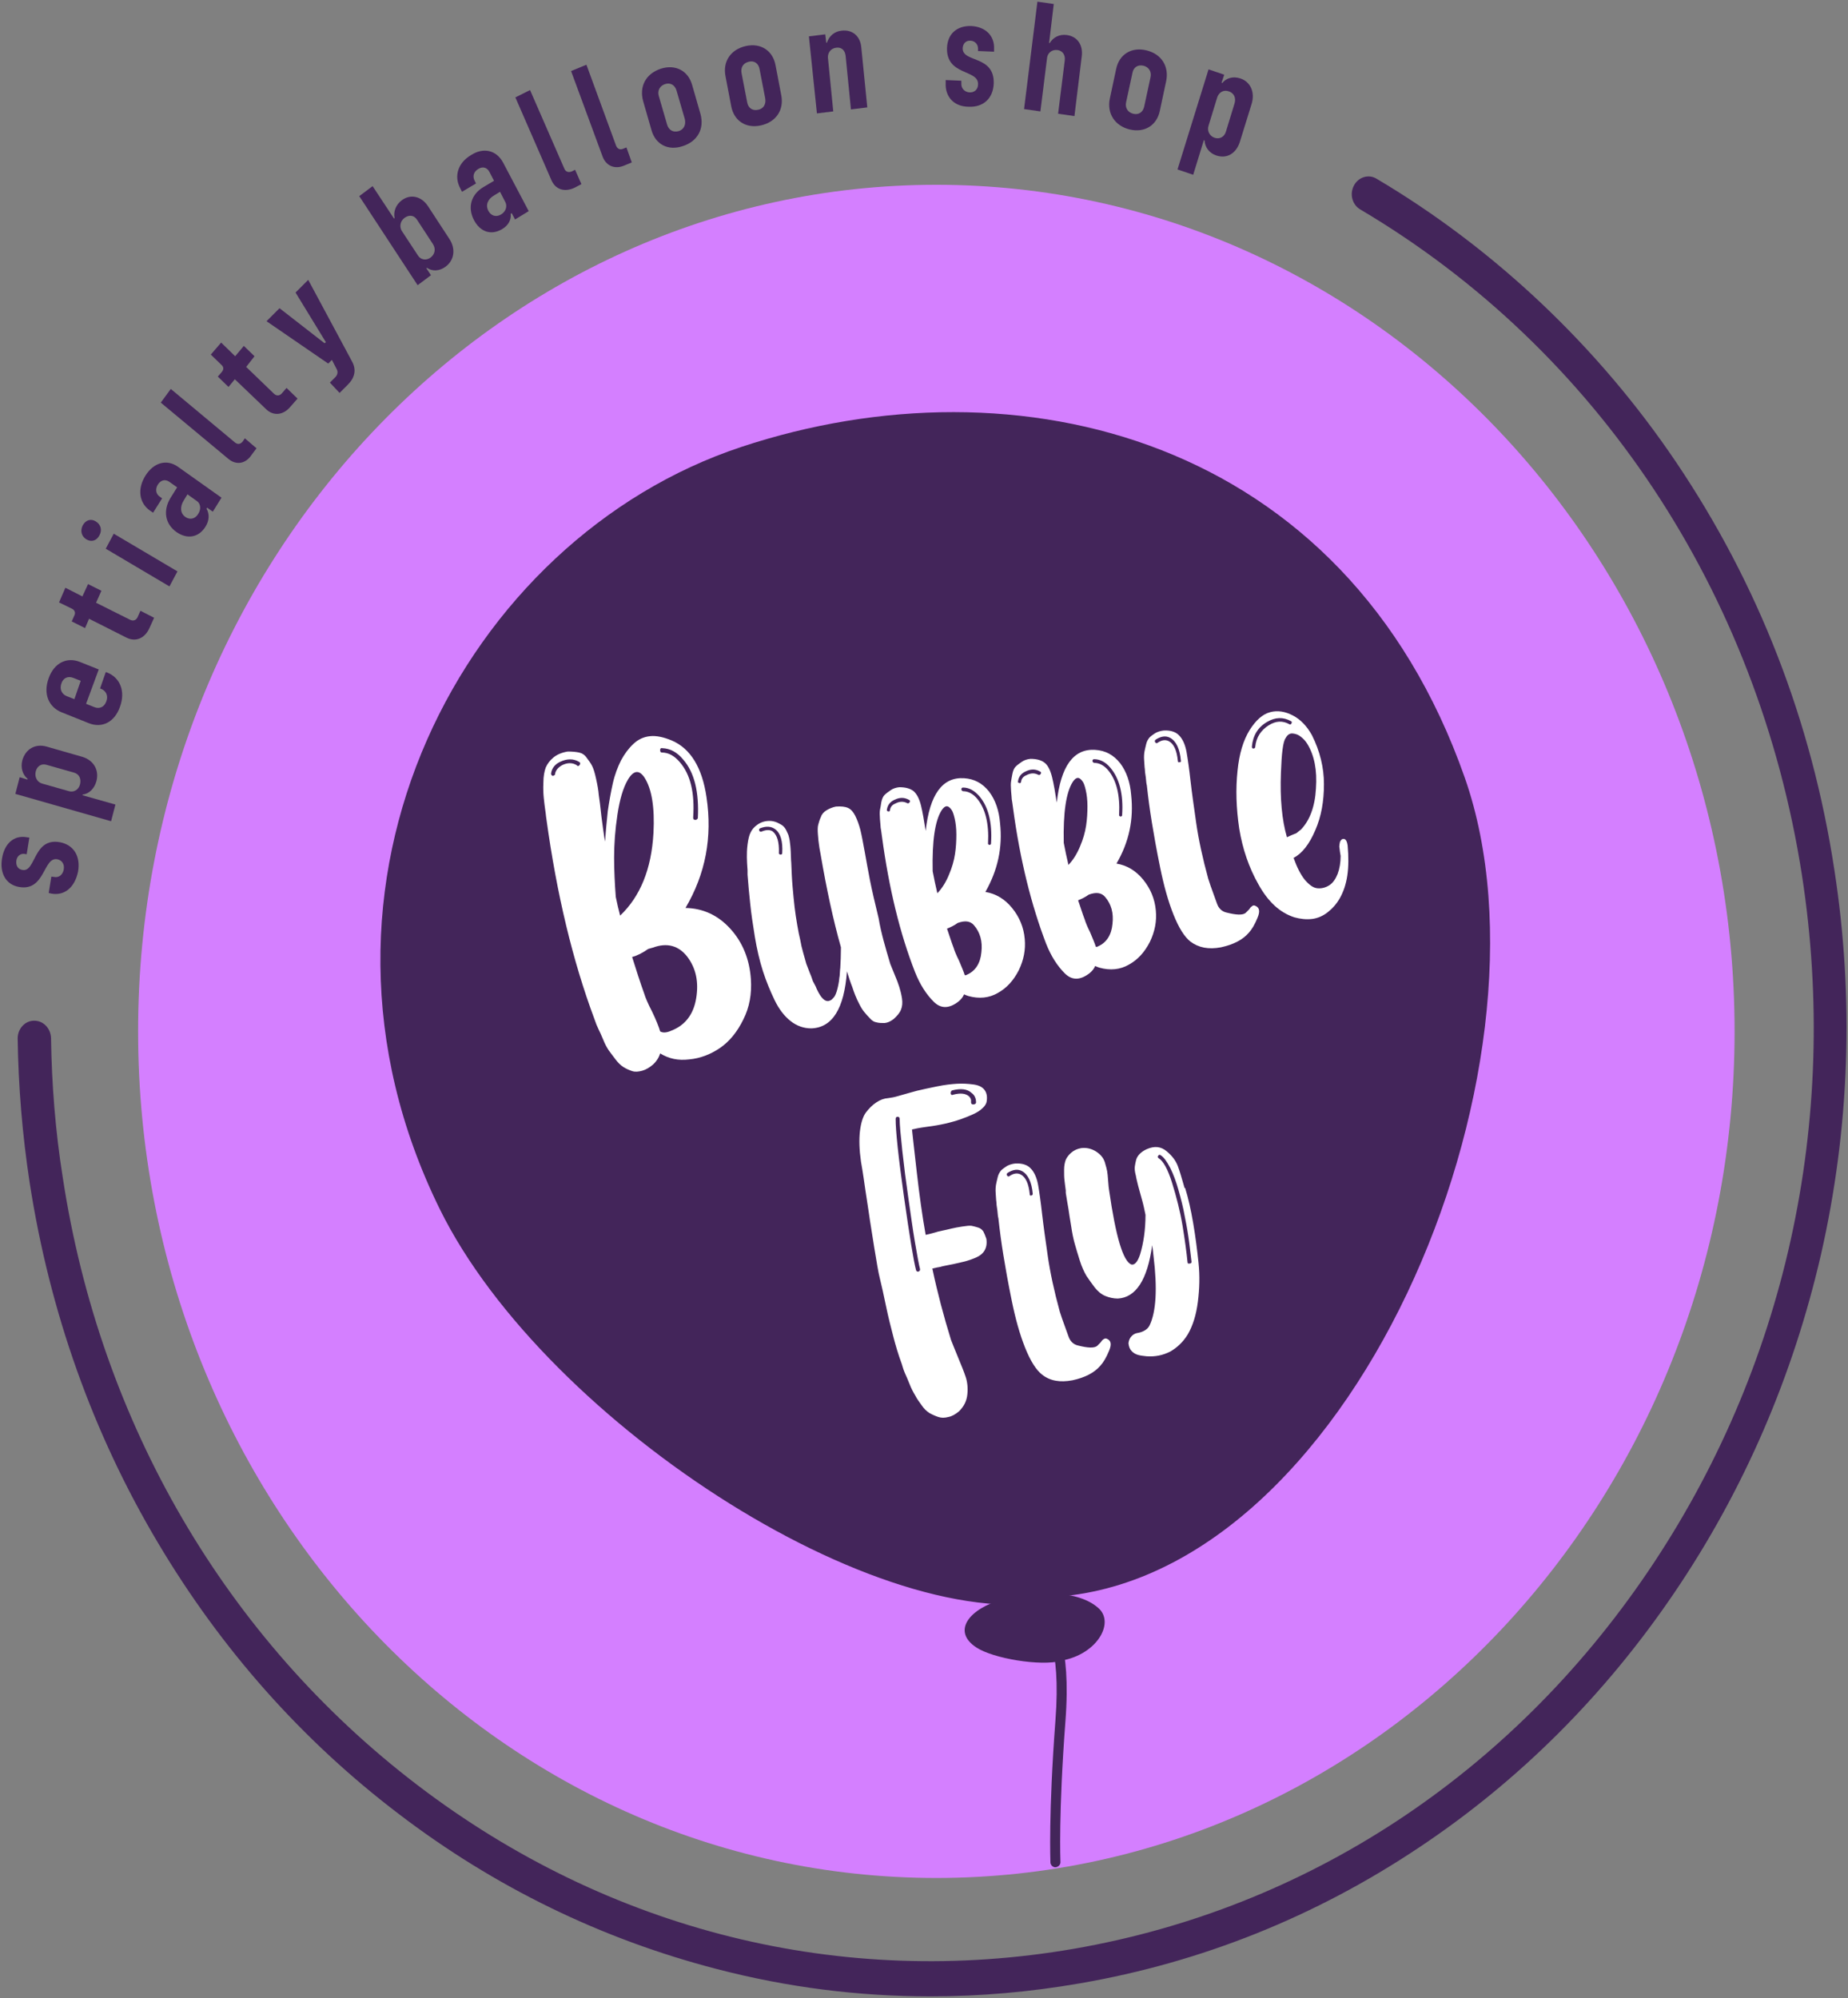 <?xml version="1.0" encoding="UTF-8"?> <!-- Generator: Adobe Illustrator 24.3.0, SVG Export Plug-In . SVG Version: 6.00 Build 0) --> <svg xmlns="http://www.w3.org/2000/svg" xmlns:xlink="http://www.w3.org/1999/xlink" id="Слой_1" x="0px" y="0px" viewBox="0 0 554 599" style="enable-background:new 0 0 554 599;" xml:space="preserve"><rect x="0" y="0" width="554" height="599" fill="#808080" stroke="none"/> <style type="text/css"> .st0{fill:#43255A;} .st1{fill:#D47FFF;} .st2{fill:#FFFFFF;} </style> <path class="st0" d="M15.4,267.9l-0.8-0.2l0.8-4.9l0.8,0.1c1.4,0.3,2.6-0.6,2.9-2.2c0.3-1.6-0.5-2.8-1.9-3.1 c-4.3-0.8-3.6,9.7-11.5,8.3c-4-0.7-5.8-4.2-5.1-8.5c0.7-4.5,3.6-7.1,7.4-6.4l0.8,0.1l-0.8,5l-0.6-0.1c-1.2-0.2-2.3,0.6-2.5,2 c-0.2,1.5,0.5,2.6,1.8,2.8c4.1,0.8,3.2-9.8,11.3-8.3c4.1,0.8,6.2,4.2,5.4,8.8C22.4,266.1,19.3,268.6,15.4,267.9z"></path> <path class="st0" d="M13.9,223.8l10.8,3.1c3.3,1,5.1,3.9,4.2,7.3c-0.6,2.2-2.2,3.8-4.1,4l-0.1,0.2l9.9,2.8l-1.3,5l-28.7-8.2l1.3-5 l2.3,0.7l0.1-0.2c-1.5-1.2-2.2-3.3-1.6-5.6C7.7,224.5,10.6,222.9,13.9,223.8z M14,229.3c-1.6-0.5-2.9,0.4-3.3,2 c-0.4,1.7,0.5,3.2,1.9,3.6l8.1,2.3c1.4,0.4,2.9-0.4,3.3-2.1c0.4-1.7-0.3-3.1-1.9-3.5L14,229.3z"></path> <path class="st0" d="M25.8,211l2.5,1c1.5,0.6,3,0,3.6-1.8c0.6-1.6-0.1-3.1-1.6-3.7l-0.3-0.1l1.7-4.9l0.4,0.1c4,1.6,5.5,5.7,3.9,10.2 c-1.6,4.7-5.4,6.6-9.4,5l-8-3.2c-4.1-1.6-5.7-5.7-4-10.3c1.6-4.5,5.4-6.5,9.5-4.8l5.5,2.2L25.8,211z M20,208.7l2.3,0.9l1.9-5.5 l-2.3-0.9c-1.6-0.6-3,0.1-3.5,1.7C17.8,206.6,18.5,208.1,20,208.7z"></path> <path class="st0" d="M28.8,180.7l10.2,5.1c1,0.5,1.9,0.1,2.3-0.9l0.8-1.8l4.1,2.1l-1.4,3.1c-1.4,3.1-4.1,4.2-6.8,2.9l-11.3-5.7 l-1.2,2.8l-4-2l0.8-1.8c0.4-0.8,0.1-1.6-0.7-2l-3.9-1.9l1.9-4.4l5.1,2.6l1.7-3.7l4,2L28.8,180.7z"></path> <path class="st0" d="M25.9,161.7c-1.5-0.9-1.9-2.6-1.1-4.2c0.9-1.6,2.4-2.1,3.9-1.2c1.5,0.9,2,2.6,1.1,4.2 C29,162.1,27.4,162.6,25.9,161.7z M31.7,164.5l2.4-4.5l19.1,11.3l-2.4,4.5L31.7,164.5z"></path> <path class="st0" d="M53.3,139.9l13.1,9.3l-2.6,4.2l-1.7-1.2l-0.2,0.3c0.9,1.5,0.9,3.5-0.3,5.4c-2,3.2-5.4,3.9-8.7,1.6 c-3.4-2.4-4.1-6.4-1.8-10.2l2-3.2l-2.4-1.7c-1.2-0.8-2.5-0.5-3.4,0.9c-0.8,1.3-0.6,2.8,0.6,3.6l0.7,0.5l-2.7,4.3l-0.9-0.6 c-3.3-2.3-3.9-6.5-1.4-10.5C46.1,138.6,50,137.6,53.3,139.9z M59,150.2l-2.8-2l-1.1,1.8c-1.2,1.9-1.1,3.9,0.5,5 c1.3,0.9,2.9,0.6,3.8-0.9C60.4,152.6,60.1,150.9,59,150.2z"></path> <path class="st0" d="M68.5,137.6l-20.3-16.9l3-4.1l19.3,16.1c0.8,0.6,1.6,0.5,2.3-0.4l0.6-0.9l3.5,3l-1.5,2 C73.6,139.1,70.8,139.5,68.5,137.6z"></path> <path class="st0" d="M73.8,110l8.3,8c0.8,0.8,1.8,0.7,2.5-0.2l1.3-1.5l3.3,3.2l-2.2,2.5c-2.1,2.5-5.1,2.8-7.3,0.6l-9.3-8.9l-1.9,2.3 l-3.2-3.1l1.2-1.4c0.6-0.7,0.6-1.5-0.1-2.1l-3.2-3.1l3.1-3.6l4.2,4.1l2.6-3.1l3.2,3.1L73.8,110z"></path> <path class="st0" d="M98.9,114.7l1.6-1.6c0.7-0.7,0.9-1.6,0.4-2.5l-1.4-2.7l-1.1,1.1L79.9,96.3l3.9-3.9l13.5,10.5l0.4-0.3l-9.1-14.9 l3.8-3.8l13.1,24.4c1.4,2.5,0.9,4.9-1.2,7l-2.5,2.5L98.9,114.7z"></path> <path class="st0" d="M128.3,61.8l6.4,9.8c2,3,1.5,6.5-1.2,8.4c-1.8,1.3-3.9,1.4-5.5,0.3l-0.2,0.1l1.4,2.1l-4,3l-17.5-26.7l4-3 l6.4,9.7l0.2-0.1c-0.4-1.9,0.3-4,2.2-5.4C123.1,58.1,126.3,58.8,128.3,61.8z M125.1,66c-0.9-1.5-2.4-1.7-3.8-0.7 c-1.4,1-1.6,2.8-0.8,4l4.8,7.3c0.8,1.3,2.5,1.6,3.8,0.6c1.3-1,1.6-2.6,0.7-4L125.1,66z"></path> <path class="st0" d="M150.8,48.7l7.7,14.6l-4.1,2.5l-1-1.9l-0.3,0.2c0.2,1.8-0.7,3.5-2.6,4.6c-3.2,1.9-6.5,0.9-8.4-2.7 c-2-3.8-0.9-7.7,2.8-9.9l3.2-1.9l-1.4-2.7c-0.7-1.3-2-1.7-3.4-0.8c-1.3,0.8-1.7,2.2-1,3.5l0.4,0.8l-4.2,2.5l-0.5-1 c-2-3.7-0.7-7.7,3.2-10C144.9,44.1,148.8,45,150.8,48.7z M151.5,60.6l-1.6-3.1l-1.8,1.1c-1.9,1.1-2.6,2.9-1.7,4.6 c0.8,1.5,2.3,2,3.8,1.1C151.7,63.4,152.1,61.8,151.5,60.6z"></path> <path class="st0" d="M165.3,54l-10.8-24.8l4.4-2.2l10.3,23.6c0.4,0.9,1.2,1.2,2.2,0.8l1-0.5l1.9,4.3l-2.1,1.1 C169.2,57.7,166.5,56.8,165.3,54z"></path> <path class="st0" d="M180.6,46.8l-9.4-25.5l4.6-1.9l8.9,24.3c0.4,0.9,1.1,1.3,2.1,0.9l1-0.4l1.6,4.5l-2.2,0.9 C184.3,50.9,181.6,49.7,180.6,46.8z"></path> <path class="st0" d="M195.3,39l-2.5-8.7c-1.2-4.4,0.8-8.2,5.3-9.7c4.4-1.4,8.2,0.6,9.4,4.9l2.5,8.7c1.2,4.4-0.9,8.2-5.3,9.6 C200.3,45.3,196.5,43.3,195.3,39z M205.3,35.7l-2.5-8.6c-0.5-1.6-1.8-2.4-3.4-1.9c-1.6,0.5-2.4,2-1.9,3.6l2.5,8.6 c0.5,1.6,1.8,2.4,3.5,1.9C205,38.8,205.7,37.4,205.3,35.7z"></path> <path class="st0" d="M219.2,31.8l-1.7-8.9c-0.9-4.5,1.6-8.1,6.1-9.1c4.5-1,8.1,1.4,8.9,5.8l1.7,8.9c0.9,4.5-1.6,8.1-6.1,9.1 C223.6,38.6,220,36.2,219.2,31.8z M229.4,29.5l-1.7-8.8c-0.3-1.7-1.6-2.6-3.2-2.2c-1.7,0.4-2.5,1.7-2.2,3.4l1.7,8.8 c0.3,1.7,1.6,2.6,3.3,2.2C228.9,32.6,229.7,31.2,229.4,29.5z"></path> <path class="st0" d="M258.2,14.2l1.8,18l-4.9,0.6l-1.6-16.1c-0.2-1.7-1.3-2.6-2.8-2.4c-1.7,0.2-2.6,1.6-2.5,3l1.6,16.1l-4.9,0.6 l-2.4-23.1l4.9-0.6l0.3,2.5l0.2,0c0.6-1.9,2.2-3.4,4.4-3.6C255.5,8.8,257.9,10.8,258.2,14.2z"></path> <path class="st0" d="M283.5,24.9l0-0.9l4.7,0.2l0,0.8c-0.1,1.5,1,2.6,2.4,2.7c1.5,0.1,2.6-0.9,2.6-2.4c0.2-4.6-9.6-2.5-9.3-11 c0.2-4.3,3.1-6.6,7.2-6.5c4.3,0.2,7.1,2.9,6.9,6.9l0,0.8l-4.8-0.2l0-0.7c0-1.3-0.9-2.3-2.2-2.4c-1.4-0.1-2.3,0.8-2.4,2.2 c-0.2,4.5,9.6,2,9.3,10.7c-0.2,4.4-3.1,7.1-7.5,6.9C286.1,32,283.3,29.1,283.5,24.9z"></path> <path class="st0" d="M324.3,16.8l-2.2,18l-4.9-0.7l2-16c0.2-1.7-0.7-2.9-2.2-3.1c-1.7-0.2-2.9,0.9-3.1,2.3l-2,16.1l-4.9-0.7L311,0.5 l4.9,0.7l-1.4,11.7l0.2,0c1-1.7,2.9-2.7,5.1-2.4C322.9,10.9,324.7,13.4,324.3,16.8z"></path> <path class="st0" d="M332.7,29.6l1.9-8.9c0.9-4.4,4.6-6.7,9.1-5.6c4.5,1.1,6.8,4.8,5.9,9.2l-1.9,8.9c-0.9,4.4-4.6,6.7-9.1,5.6 C334.2,37.7,331.8,34,332.7,29.6z M343,32l1.9-8.8c0.4-1.7-0.5-3.1-2.1-3.5c-1.7-0.4-3,0.5-3.3,2.1l-1.9,8.8 c-0.4,1.7,0.5,3.1,2.1,3.5C341.3,34.5,342.6,33.7,343,32z"></path> <path class="st0" d="M375.2,31.2l-3.5,11.3c-1.1,3.5-3.9,5.2-7.1,4.1c-2.1-0.7-3.4-2.5-3.5-4.5l-0.2-0.1l-3.2,10.4l-4.7-1.6l9.3-30 l4.7,1.6l-0.8,2.4l0.2,0.1c1.2-1.5,3.2-2.1,5.4-1.4C374.9,24.5,376.3,27.7,375.2,31.2z M370.1,31c0.5-1.7-0.2-3.1-1.7-3.6 c-1.6-0.6-3,0.3-3.5,1.8l-2.6,8.5c-0.5,1.5,0.3,3.1,1.8,3.6c1.5,0.5,2.9-0.2,3.4-1.8L370.1,31z"></path> <path class="st1" d="M280.7,563c132.2,0,239.3-113.6,239.3-253.8c0-140.2-107.2-253.8-239.3-253.8C148.5,55.4,41.4,169,41.4,309.2 C41.4,449.4,148.5,563,280.7,563z"></path> <path class="st0" d="M190.4,384.2c0,0,100,141.2,151.4,78.2c0,0-29.2,16.5-29.2,16.5c92-2.1,157-158.9,126.5-245.8 C403.2,130.9,304.9,106.6,222.2,134S83.8,264.8,131.8,362.4c31.8,64.7,136.9,132.1,189.1,116.4"></path> <path class="st0" d="M300.3,494.2c0,0,14.7,6.7,20.2,2.4l-3.4,1.4c11.5-1.4,17.3-11.4,12.2-15.9c-6-5.4-18.7-5.4-28.7-2.6 c-10,2.7-15.4,9.5-7.9,14.4c5,3.3,19.2,5.7,25.5,4"></path> <path class="st2" d="M205.5,272.2c5.3,0.1,9.8,2.2,13.5,6.3c3.7,4.1,5.7,9.2,6.1,15c0.3,4.4-0.4,8.5-2.3,12.2 c-1.8,3.7-4.2,6.6-7,8.5c-2.8,1.9-5.9,3.1-9.2,3.4c-3.3,0.4-6.1-0.2-8.7-1.8c-0.4,1.3-1.1,2.4-2.2,3.4c-1.1,0.9-2.1,1.5-3.2,1.8 c-1.1,0.3-2.1,0.4-3,0.1c-0.9-0.3-1.8-0.7-2.6-1.2c-0.8-0.5-1.6-1.3-2.3-2.2c-0.8-1-1.4-1.9-2.1-2.8c-0.6-0.9-1.2-2-1.7-3.3 c-0.5-1.2-1-2.3-1.4-3.1c-0.4-0.8-0.8-1.8-1.2-3c-6.5-17.4-11.3-37.4-14.4-60c-0.1-0.4-0.1-0.9-0.2-1.6c-0.3-2.1-0.5-3.7-0.6-4.8 c-0.1-1.1-0.2-2.6-0.1-4.5c0-1.9,0.3-3.4,0.7-4.5c0.5-1.1,1.2-2.1,2.3-3c1.1-0.9,2.5-1.5,4.3-1.8c1.3,0,2.4,0.1,3.4,0.3 c0.9,0.2,1.7,0.7,2.3,1.6c0.6,0.8,1.2,1.6,1.6,2.4c0.4,0.8,0.8,2,1.2,3.9c0.4,1.8,0.7,3.4,0.8,4.8c0.2,1.4,0.5,3.5,0.8,6.5 c0.4,2.9,0.7,5.5,1.1,7.5c0.2-3.2,0.5-6.2,0.8-9.1c0.4-2.8,0.9-5.6,1.5-8.3c0.6-2.7,1.5-5,2.5-7c1.1-2,2.3-3.6,3.7-4.9 c1.4-1.3,3-2.1,5-2.3c1.9-0.2,4.1,0.3,6.5,1.3c5.6,2.4,9.1,8.1,10.4,17C213.6,251,211.5,262,205.5,272.2z M173.8,229.3 c0.2-0.4,0.2-0.7-0.2-0.9c-1.7-1-3.6-1-5.7,0c-1.5,0.7-2.5,1.9-2.7,3.5c0,0.4,0.2,0.6,0.5,0.7c0.1,0,0.2,0,0.3-0.1 c0.3-0.1,0.4-0.2,0.4-0.5c0.2-1.1,0.9-1.9,2.1-2.6c1.6-0.8,3.1-0.8,4.4,0C173.2,229.8,173.5,229.7,173.8,229.3z M184.6,268.9 c0.4,1.9,0.8,3.7,1.3,5.6c6-5.7,9.4-13.9,10-24.8c0.4-7.6-0.5-13.2-2.7-16.6c-1.6-2.4-3.3-2.2-5,0.7c-1.4,2.4-2.4,5.8-3.1,10.4 c-0.7,4.6-1,8.9-1,12.9C184.1,260.9,184.3,264.9,184.6,268.9z M201.2,309c4.2-1.6,6.7-4.9,7.5-9.7c0.8-4.8,0-8.9-2.6-12.4 c-2.6-3.4-6.1-4.4-10.4-2.8c-0.3,0.1-0.8,0.2-1.4,0.4c-1.7,1.2-3.3,2-4.8,2.4c1.2,3.8,2.4,7.6,3.7,11.2c0.3,1,1,2.7,2.3,5.2 c1.2,2.5,2,4.5,2.4,5.9C198.7,309.7,199.9,309.6,201.2,309z M197.9,224.9c0,0.5,0.2,0.7,0.5,0.7c2,0,3.8,1,5.4,2.9 c3.2,3.7,4.5,9.2,4,16.6c0,0.5,0.2,0.7,0.7,0.7l0.1,0c0.3-0.1,0.5-0.3,0.6-0.5c0.4-7.8-1-13.7-4.4-17.6c-1.8-2.2-3.9-3.3-6.2-3.4 C198.1,224.2,197.9,224.4,197.9,224.9z"></path> <path class="st2" d="M266.9,289c0.3,0.7,0.7,1.7,1.3,3.2c0.6,1.4,1.1,2.7,1.4,3.7c0.3,1,0.6,2.1,0.8,3.4c0.2,1.3,0.1,2.4-0.3,3.4 c-0.4,1-1.2,1.9-2.2,2.8c-0.9,0.7-1.8,1.1-2.7,1.2c-0.9,0-1.7,0-2.4-0.2c-0.7-0.1-1.4-0.5-2-1.2c-0.6-0.6-1.2-1.3-1.7-1.9 c-0.5-0.6-1-1.4-1.5-2.4c-0.5-1-0.9-1.8-1.2-2.6c-0.3-0.7-0.6-1.6-0.9-2.5c-0.6-1.5-1.1-3.1-1.6-4.7c-0.8,11.2-4.4,16.9-10.7,17.1 c-2.2,0-4.3-0.7-6.2-2.2c-1.9-1.5-3.5-3.6-4.8-6.3c-1.3-2.7-2.5-5.6-3.5-8.7c-1-3.1-1.8-6.6-2.4-10.2c-0.6-3.7-1.1-7-1.4-10 c-0.3-2.9-0.6-5.8-0.8-8.7c0-0.3,0-0.7,0-1.3c-0.1-1.6-0.2-2.9-0.2-3.9c0-1,0-2.2,0.2-3.8c0.2-1.6,0.5-2.8,0.9-3.6 c0.4-0.9,1.1-1.7,2.1-2.4c1-0.7,2.2-1.1,3.6-1.1c0.8,0,1.6,0.2,2.3,0.5c0.6,0.3,1.2,0.6,1.6,0.9c0.4,0.3,0.8,0.8,1.1,1.4 c0.3,0.7,0.6,1.2,0.7,1.6c0.1,0.4,0.3,1,0.4,2c0.1,0.9,0.2,1.6,0.2,2c0,0.4,0.1,1.1,0.1,2.2c0,1.1,0.1,1.7,0.1,1.9 c0.1,2.5,0.2,4.9,0.4,7.2c0.2,2.3,0.4,4.3,0.6,6.1c0.2,1.8,0.5,3.6,0.8,5.4c0.3,1.8,0.6,3.3,0.9,4.5c0.2,1.2,0.5,2.5,0.9,3.9 c0.4,1.4,0.7,2.4,0.9,3.2c0.3,0.8,0.6,1.6,1,2.6c0.4,1,0.7,1.7,0.8,2.1c0.1,0.4,0.4,1,0.8,1.7c0.4,0.7,0.5,1.2,0.6,1.3 c1.2,2.6,2.4,3.7,3.5,3.5c0.3-0.1,0.7-0.2,1-0.5c0.3-0.3,0.6-0.6,0.8-0.9c0.2-0.3,0.4-0.8,0.6-1.4c0.2-0.6,0.3-1.1,0.4-1.5 c0.1-0.4,0.2-1,0.3-1.6c0.1-0.6,0.1-1.2,0.2-1.5c0-0.3,0.1-0.8,0.1-1.4c0-0.6,0.1-1,0.1-1.1c0.1-1.8,0.2-3.9,0.2-6.2 c-2.3-8.1-4.3-17.4-6.1-27.9c-0.3-1.4-0.4-2.3-0.5-3c-0.1-0.6-0.2-1.6-0.3-2.9c-0.1-1.3-0.1-2.3,0.1-3c0.2-0.7,0.4-1.5,0.8-2.3 c0.3-0.9,0.9-1.5,1.7-2c0.8-0.5,1.8-0.9,2.8-1.1c1.5-0.1,2.7,0,3.6,0.4c0.9,0.4,1.6,1.2,2.2,2.4c0.6,1.2,1.1,2.6,1.5,4.1 c0.4,1.6,0.8,3.8,1.3,6.5s1,5.7,1.6,8.7c0.6,3,1.5,6.9,2.6,11.4C264.1,279.6,265.5,284.3,266.9,289z M234.5,255.7 c0.2-3.5-0.5-5.9-2.1-7.1c-1.2-0.9-2.7-1-4.5-0.3c-0.3,0.1-0.4,0.4-0.3,0.7c0.1,0.3,0.4,0.4,0.7,0.3c1.4-0.6,2.6-0.6,3.4,0 c1.3,1.1,1.9,3.2,1.8,6.3c-0.1,0.3,0.1,0.5,0.4,0.6l0.1,0C234.4,256.2,234.5,256,234.5,255.7z"></path> <path class="st2" d="M295.4,267.4c3.1,0.5,5.8,2.1,8,4.8c2.2,2.7,3.5,5.8,3.8,9.3c0.3,3.2-0.3,6.3-1.8,9.4c-1.6,3.1-3.6,5.3-6.3,6.8 c-2.6,1.5-5.6,1.8-8.8,0.9c-0.4-0.1-0.8-0.3-1.3-0.5c-0.3,0.8-0.9,1.5-1.6,2.1c-2.8,2.2-5.3,2.3-7.5,0.1c-2.2-2.2-4.1-5.1-5.6-8.9 c-4.5-11.5-7.8-25-9.9-40.6c-0.2-1.4-0.3-2.3-0.4-2.7c0-0.4-0.1-1.2-0.2-2.5c-0.1-1.3-0.1-2.2,0-2.8c0.1-0.6,0.3-1.4,0.4-2.3 c0.2-1,0.5-1.7,1-2.2c0.5-0.5,1.1-0.9,1.8-1.4c0.7-0.5,1.6-0.8,2.6-0.9c1.9,0,3.3,0.4,4.3,1.2c1,0.9,1.7,2.3,2.2,4.3 c0.5,2,0.9,4.5,1.4,7.6c1.2-10.9,5-16.2,11.5-15.8c3.1,0.2,5.5,1.5,7.5,4c1.9,2.5,3,5.7,3.3,9.5 C300.6,254.1,299.1,260.9,295.4,267.4z M272.7,240.5c0.2-0.3,0.1-0.6-0.2-0.7c-1.4-0.8-2.8-0.8-4.4,0c-1.3,0.6-2,1.6-2.2,2.8 c-0.1,0.4,0,0.6,0.3,0.6c0.1,0.1,0.2,0.1,0.2,0.1c0.3-0.1,0.4-0.2,0.4-0.4c0.1-0.9,0.6-1.6,1.6-2c1.3-0.7,2.5-0.7,3.6-0.1 C272.3,240.9,272.5,240.8,272.7,240.5z M281,267.8c1.5-1.6,2.6-3.4,3.5-5.6c0.9-2.1,1.5-4.2,1.8-6.2c0.3-2,0.4-3.9,0.4-5.8 c0-1.9-0.2-3.5-0.5-4.8c-0.3-1.3-0.6-2.2-1-2.7c-1-1.4-1.9-1.3-2.9,0.2c-2,3.1-2.9,9.2-2.7,18.3C280,263.4,280.5,265.6,281,267.8z M289.9,292.2c2.5-1.1,4-3.4,4.3-6.7c0.4-3.3-0.4-6-2.2-8.1c-1.1-1.3-2.7-1.5-4.9-0.7c-1.1,0.8-2.2,1.3-3.2,1.7c0.7,2,1.3,4,2,5.8 c0.2,0.7,0.7,2,1.6,3.8c0.8,1.9,1.4,3.3,1.7,4.3C289.3,292.4,289.6,292.4,289.9,292.2z M288.2,236.6c0,0.3,0.2,0.5,0.5,0.6 c1.6,0,3,0.8,4.2,2.2c2.5,3,3.6,7.5,3.3,13.3c-0.1,0.3,0.1,0.5,0.4,0.6l0.1,0c0.3-0.1,0.4-0.2,0.4-0.5c0.4-6.2-0.8-10.9-3.5-14.1 c-1.5-1.7-3.1-2.6-4.9-2.6C288.4,236.1,288.2,236.3,288.2,236.6z"></path> <path class="st2" d="M334.7,258.9c3.1,0.5,5.8,2.1,8,4.8c2.2,2.7,3.5,5.8,3.8,9.3c0.3,3.2-0.3,6.3-1.8,9.4c-1.6,3.1-3.6,5.3-6.3,6.8 c-2.6,1.5-5.6,1.8-8.8,0.9c-0.4-0.1-0.8-0.3-1.3-0.5c-0.3,0.8-0.9,1.5-1.6,2.1c-2.8,2.2-5.3,2.3-7.5,0.1c-2.2-2.2-4.1-5.1-5.6-8.9 c-4.4-11.5-7.8-25-9.9-40.6c-0.2-1.4-0.3-2.3-0.4-2.7c0-0.4-0.1-1.2-0.2-2.5c-0.1-1.3-0.1-2.2,0-2.8c0.1-0.6,0.2-1.4,0.4-2.3 c0.2-1,0.5-1.7,1-2.2c0.5-0.5,1.1-0.9,1.8-1.4c0.7-0.5,1.6-0.8,2.6-0.9c1.9,0,3.3,0.4,4.3,1.2s1.7,2.3,2.2,4.3 c0.5,2,0.9,4.5,1.4,7.6c1.2-10.9,5-16.2,11.5-15.8c3.1,0.2,5.5,1.5,7.5,4c1.9,2.5,3,5.7,3.3,9.5 C339.9,245.6,338.5,252.4,334.7,258.9z M312,232c0.2-0.3,0.1-0.6-0.2-0.7c-1.4-0.8-2.8-0.8-4.4,0c-1.3,0.6-2,1.6-2.2,2.8 c-0.1,0.4,0,0.6,0.3,0.6c0.1,0.1,0.2,0.1,0.2,0.1c0.3-0.1,0.4-0.2,0.4-0.4c0.1-0.9,0.6-1.6,1.6-2c1.3-0.7,2.5-0.7,3.6-0.1 C311.6,232.4,311.8,232.3,312,232z M320.3,259.3c1.5-1.6,2.6-3.4,3.5-5.6c0.9-2.1,1.5-4.2,1.8-6.2c0.3-2,0.4-3.9,0.4-5.8 c0-1.9-0.2-3.5-0.5-4.8c-0.3-1.3-0.6-2.2-1-2.7c-1-1.4-1.9-1.3-2.9,0.2c-2,3.1-2.9,9.2-2.7,18.3 C319.3,254.9,319.8,257.1,320.3,259.3z M329.2,283.7c2.5-1.1,4-3.4,4.3-6.7c0.4-3.3-0.4-6-2.2-8.1c-1.1-1.3-2.7-1.5-4.9-0.7 c-1.1,0.8-2.2,1.3-3.2,1.7c0.7,2,1.3,4,2,5.8c0.2,0.7,0.7,2,1.6,3.8c0.8,1.9,1.4,3.3,1.7,4.3C328.6,283.9,328.9,283.9,329.2,283.7z M327.5,228.1c0,0.3,0.2,0.5,0.5,0.6c1.6,0,3,0.8,4.2,2.2c2.5,3,3.6,7.5,3.3,13.3c-0.1,0.3,0.1,0.5,0.4,0.6l0.1,0 c0.3-0.1,0.4-0.2,0.4-0.5c0.4-6.2-0.8-10.9-3.5-14.1c-1.4-1.7-3.1-2.6-4.9-2.6C327.7,227.6,327.5,227.8,327.5,228.1z"></path> <path class="st2" d="M376.2,271.5c1.4,0.5,1.6,1.7,0.8,3.6c-0.8,2-1.7,3.5-2.6,4.5c-1.9,2.2-4.7,3.6-8.4,4.4 c-3.7,0.7-6.7,0.1-9.1-1.7c-1.8-1.4-3.5-4.1-5.1-8.1c-1.6-4-2.9-8.7-4-14.1c-1.1-5.4-1.9-9.9-2.5-13.6c-0.6-3.7-1.1-7.4-1.5-11.1 c-0.1-0.3-0.2-1-0.3-2.3c-0.2-1.2-0.3-2.1-0.3-2.6c-0.1-0.5-0.1-1.4-0.2-2.5c-0.1-1.2,0-2.1,0.1-2.7c0.1-0.6,0.3-1.3,0.5-2.2 c0.2-0.9,0.6-1.5,1-2c0.5-0.5,1.1-0.9,1.7-1.3c0.7-0.4,1.6-0.7,2.6-0.8c2-0.1,3.6,0.4,4.6,1.5c1,1,1.8,2.7,2.2,4.9 c0.4,2.3,0.8,5.1,1.2,8.7c0.4,3.5,1,7.7,1.7,12.6s1.9,10.5,3.6,16.7c0.1,0.4,0.9,2.8,2.6,7.4c0.5,1.5,1.5,2.5,3,2.8 c2.8,0.7,4.7,0.8,5.6,0.1c0.2-0.2,0.4-0.4,0.7-0.7c0.3-0.3,0.5-0.5,0.6-0.7c0.1-0.2,0.3-0.4,0.6-0.6 C375.6,271.4,375.9,271.4,376.2,271.5z M354,228c-0.3-3.5-1.4-5.8-3.2-6.8c-1.3-0.7-2.7-0.5-4.3,0.5c-0.3,0.2-0.4,0.5-0.2,0.8 c0.2,0.3,0.4,0.4,0.7,0.2c1.3-0.9,2.4-1,3.4-0.5c1.5,0.8,2.4,2.8,2.7,5.9c0,0.4,0.2,0.5,0.5,0.4C354,228.5,354.1,228.3,354,228z"></path> <path class="st2" d="M402.6,251.5c0.8-0.1,1.2,0.6,1.4,2c0.3,3.3,0.3,6.3-0.1,9c-0.4,2.7-1.2,4.9-2.2,6.7c-1,1.8-2.3,3.2-3.7,4.3 c-1.4,1.1-3,1.8-4.7,2c-1.7,0.2-3.5,0-5.3-0.5c-4.3-1.4-7.8-4.6-10.7-9.8c-2.9-5.1-4.8-10.7-5.8-16.8c-0.9-6.1-1.1-11.8-0.5-17.4 c0.5-5,1.7-9,3.6-12.1c1.9-3,3.9-4.8,6.2-5.4c2.2-0.6,4.5-0.2,6.8,1c2.3,1.2,4.2,3.2,5.7,5.9c2.4,4.8,3.6,9.7,3.6,14.7 c0,5.1-0.8,9.7-2.6,13.8c-1.8,4.2-3.9,6.9-6.5,8.3c1,2.8,2.1,5,3.4,6.6c1.3,1.5,2.5,2.4,3.8,2.5c1.2,0.1,2.4-0.2,3.5-0.9 c1.1-0.7,1.9-1.9,2.5-3.4c0.6-1.6,0.9-3.4,0.9-5.4c0-0.1-0.1-0.5-0.2-1.2c-0.1-0.6-0.1-1.2-0.2-1.6c0-0.4,0.1-0.9,0.2-1.4 C402,251.8,402.2,251.6,402.6,251.5z M376.3,223.9c0.3-2.9,1.7-5,4.1-6.5c2.1-1.3,4.1-1.4,6.1-0.3c0.3,0.2,0.5,0.1,0.7-0.3 c0.1-0.3,0.1-0.5-0.2-0.6c-2.3-1.3-4.7-1.2-7.1,0.2c-2.8,1.6-4.3,4.1-4.6,7.4c0,0.4,0.1,0.6,0.4,0.6c0.1,0,0.1,0,0.2,0 C376.2,224.3,376.3,224.1,376.3,223.9z M384,231.7c-0.3,7.7,0.3,14.1,1.8,19.3c0.3-0.1,0.6-0.3,1.1-0.5c0.5-0.2,0.9-0.4,1.2-0.5 c0.4-0.1,0.7-0.3,1-0.6c0.3-0.2,0.6-0.5,0.9-0.7c2.6-2.7,4.2-6.8,4.5-12.3c0.4-5.5-0.5-10-2.6-13.4c-0.5-0.8-1.1-1.5-1.9-2.1 c-0.7-0.6-1.5-0.9-2.4-1c-0.9-0.1-1.6,0.3-2.2,1.4C384.6,222.4,384.2,226,384,231.7z"></path> <path class="st0" d="M316.4,559.8c-0.8,0-1.5-0.7-1.5-1.5c0-0.1-0.6-14.8,1.5-42.5c1.8-23.2-3.4-28.6-4.4-29.5 c-0.7-0.6-1.3-1.6-1.9-3c-1.9-5.1-6.3-19.7-4.4-45.5c0.1-0.9,0.8-1.6,1.6-1.5c0.8,0.1,1.5,0.8,1.4,1.7c-1.8,25.1,2.4,39.1,4.2,44 c0.5,1.3,0.9,1.6,0.9,1.7c2.3,1.9,7.4,8.7,5.6,32.3c-2.1,27.6-1.5,42-1.5,42.1C318,559,317.3,559.7,316.4,559.8 C316.5,559.8,316.4,559.8,316.4,559.8z"></path> <path class="st2" d="M269.2,328.6c2.2-0.6,4.1-1.2,5.7-1.6c1.6-0.4,3.6-0.8,6-1.3c2.4-0.5,4.4-0.7,6-0.8c1.6-0.1,3.2,0,4.8,0.2 c1.6,0.2,2.7,0.7,3.4,1.6s0.9,2,0.7,3.4c-0.1,0.9-0.7,1.7-1.8,2.6c-1.1,0.9-3.1,1.8-5.9,2.8c-2.8,1-6.2,1.8-10.2,2.3 c-2.2,0.3-3.7,0.6-4.5,0.8c0.1,1.2,0.6,5.3,1.4,12.5c0.8,7.1,1.7,13.5,2.7,19.1c0.9-0.2,2.2-0.5,3.8-1c1.9-0.4,3.2-0.7,4-0.9 c0.8-0.2,1.9-0.4,3.2-0.6c1.3-0.2,2.2-0.3,2.8-0.2c0.6,0.1,1.2,0.3,1.9,0.5c0.7,0.2,1.2,0.6,1.6,1.2c0.3,0.6,0.6,1.3,0.9,2.2 c0.2,1.4,0,2.5-0.5,3.4c-0.5,0.9-1.3,1.6-2.4,2.1c-1.1,0.5-2.4,1-4.1,1.4c-1.6,0.4-3.5,0.8-5.6,1.2c-0.5,0.1-0.9,0.2-1.2,0.3 c-0.3,0.1-0.7,0.1-1.1,0.2c-0.5,0.1-0.9,0.2-1.3,0.3c1.5,7.1,3.4,14.3,5.6,21.4c0.4,1,1.1,2.8,2.1,5.2c1,2.4,1.8,4.4,2.3,5.9 c0.5,1.5,0.7,3.3,0.5,5.2c-0.2,2-1,3.6-2.5,5.1c-1.1,0.9-2.1,1.5-3.2,1.7c-1.1,0.3-2.1,0.3-3,0c-0.9-0.3-1.8-0.7-2.7-1.2 c-0.9-0.6-1.6-1.3-2.3-2.3s-1.4-1.9-1.9-2.9c-0.6-1-1.2-2.1-1.7-3.4c-0.5-1.3-1-2.4-1.4-3.3c-0.4-0.9-0.7-1.9-1-2.9 c-1-2.7-1.8-5.4-2.5-8.1c-0.7-2.7-1.5-5.8-2.2-9.2c-0.7-3.4-1.3-6.1-1.8-8.1c-0.5-1.9-1-5.1-1.7-9.3c-0.7-4.3-1.1-7-1.3-8.2 c-0.2-1.2-0.6-4.3-1.4-9.3c-0.7-5.1-1.2-7.8-1.3-8.4c-0.5-3.5-0.6-6.6-0.3-9.1c0.3-2.5,0.9-4.4,1.8-5.6c0.9-1.2,1.9-2.2,3.1-3 c1.2-0.8,2.3-1.2,3.6-1.3C267.2,329.1,268.2,328.9,269.2,328.6z M275.8,380.4c-0.3-1.1-0.8-3.8-1.5-7.9c-0.7-4.1-1.3-8.6-2-13.4 c-0.7-4.8-1.3-9.5-1.8-14.1c-0.5-4.6-0.8-7.8-0.8-9.5c0-0.5-0.2-0.7-0.6-0.7c-0.4,0-0.6,0.2-0.6,0.7c0,3.5,0.8,11.3,2.5,23.3 c1.7,12,2.9,19.3,3.6,21.9c0.1,0.4,0.3,0.6,0.8,0.5C275.7,381,275.9,380.8,275.8,380.4z M292.6,330.5c0-1.2-0.4-2.2-1.4-2.9 c-1.2-1.1-3.1-1.4-5.8-0.7c-0.3,0.2-0.4,0.5-0.4,0.9c0.1,0.4,0.3,0.6,0.7,0.4c2.2-0.6,3.7-0.4,4.7,0.4c0.5,0.4,0.8,1,0.7,1.8 c0,0.5,0.2,0.7,0.7,0.7l0.1,0C292.4,331,292.6,330.8,292.6,330.5z"></path> <path class="st2" d="M331.7,401.3c1.4,0.5,1.6,1.7,0.8,3.6c-0.8,2-1.7,3.5-2.6,4.5c-1.9,2.2-4.7,3.6-8.4,4.4 c-3.7,0.7-6.7,0.2-9.1-1.7c-1.8-1.4-3.5-4.1-5.1-8.1c-1.6-4-2.9-8.7-4-14.1c-1.1-5.4-1.9-9.9-2.5-13.6c-0.6-3.7-1.1-7.4-1.5-11.1 c-0.1-0.3-0.2-1-0.3-2.3c-0.2-1.2-0.3-2.1-0.3-2.6c-0.1-0.5-0.1-1.4-0.2-2.5c-0.1-1.2,0-2.1,0.1-2.7c0.1-0.6,0.3-1.3,0.5-2.2 c0.2-0.9,0.6-1.5,1-2c0.5-0.5,1.1-0.9,1.7-1.3c0.7-0.4,1.6-0.7,2.6-0.8c2-0.1,3.6,0.4,4.6,1.5c1,1,1.8,2.7,2.2,4.9 c0.4,2.3,0.8,5.1,1.2,8.7c0.4,3.5,1,7.7,1.7,12.6c0.7,4.9,1.9,10.5,3.6,16.7c0.1,0.4,0.9,2.8,2.6,7.4c0.5,1.5,1.5,2.5,3,2.8 c2.8,0.7,4.7,0.8,5.6,0.1c0.2-0.2,0.4-0.4,0.7-0.7c0.3-0.3,0.5-0.5,0.6-0.7c0.1-0.2,0.3-0.4,0.6-0.6 C331.1,401.3,331.4,401.2,331.7,401.3z M309.6,357.9c-0.3-3.5-1.4-5.8-3.2-6.8c-1.3-0.7-2.7-0.5-4.3,0.5c-0.3,0.2-0.4,0.5-0.2,0.8 c0.2,0.3,0.4,0.4,0.7,0.2c1.3-0.9,2.4-1,3.4-0.5c1.5,0.8,2.4,2.8,2.7,5.9c0,0.4,0.2,0.5,0.5,0.4 C309.5,358.3,309.6,358.1,309.6,357.9z"></path> <path class="st2" d="M355.3,356.2c0.9,2.9,1.7,6.4,2.4,10.5c0.7,4.1,1.2,8.1,1.6,11.9c0.4,3.9,0.3,7.7-0.2,11.7 c-0.5,3.9-1.5,7.1-3,9.7c-1.4,2.3-3.2,4-5.3,5.2c-2.2,1.1-4.5,1.6-7.1,1.4c-1-0.1-1.8-0.2-2.5-0.4c-0.7-0.2-1.3-0.5-1.9-1.1 s-0.9-1.4-1-2.4c0.1-0.9,0.4-1.6,1-2.2c0.5-0.5,1.1-0.8,1.8-0.9c0.6-0.1,1.3-0.3,2-0.7c0.7-0.4,1.2-0.9,1.5-1.5 c2-4.1,2.4-11.1,1.2-20.9c-0.1-0.9-0.2-2-0.4-3.2c-1.4,10.4-4.9,15.7-10.3,16c-1.3,0-2.6-0.3-3.8-0.8c-1.2-0.5-2.2-1.4-3.1-2.5 c-0.9-1.2-1.7-2.3-2.5-3.5c-0.7-1.2-1.4-2.7-2-4.6s-1.1-3.6-1.5-5c-0.4-1.4-0.8-3.3-1.1-5.4c-0.4-2.2-0.6-3.9-0.8-5.1 c-0.2-1.2-0.5-2.8-0.8-4.8c0-0.2,0-0.4,0-0.7c-0.2-1.4-0.3-2.4-0.4-3.2c-0.1-0.8-0.1-1.8-0.1-3c0-1.2,0.2-2.2,0.5-3 c0.3-0.7,0.9-1.5,1.6-2.1c0.8-0.7,1.8-1.2,3-1.4c1.5-0.2,2.9,0.1,4.3,0.9c1.3,0.8,2.3,1.8,2.8,3.3c0.4,1.3,0.6,2.2,0.7,2.7 c0.1,0.5,0.2,1.5,0.3,2.9c0.1,1.4,0.2,2.4,0.3,2.9c2,13.9,4.2,21.3,6.7,22.2c1,0.2,1.9-0.9,2.6-3.1c1-3.3,1.6-7.3,1.6-11.8 c-0.3-1.4-0.6-3-1.1-4.7c-0.5-1.7-0.8-3-1.1-4c-0.2-0.9-0.5-1.9-0.7-3.1c-0.3-1.1-0.4-2-0.3-2.7c0.1-0.6,0.2-1.3,0.4-2 c0.2-0.7,0.6-1.3,1.1-1.8c0.5-0.5,1.2-1,2.1-1.4c2.3-1,4.2-0.8,5.9,0.6c1.7,1.4,2.8,2.9,3.4,4.5c0.6,1.6,1.2,3.7,2,6.5 C355.2,356.1,355.2,356.2,355.3,356.2z M357.2,378.3c-0.2-1.6-0.4-3.5-0.7-5.8c-0.3-2.3-0.7-4.8-1.3-7.7c-0.5-2.9-1.2-5.5-1.9-8 c-0.7-2.5-1.5-4.7-2.5-6.7c-1-1.9-1.9-3.2-2.9-3.8c-0.3-0.2-0.5-0.1-0.7,0.2c-0.2,0.3-0.1,0.5,0.1,0.7c1.4,0.8,2.8,3.3,4.1,7.5 c1.3,4.2,2.4,8.5,3.1,12.7c0.7,4.3,1.2,7.9,1.5,11c0,0.3,0.2,0.5,0.5,0.4l0.1,0C357,378.8,357.2,378.6,357.2,378.3z"></path> <path class="st0" d="M279,598.5c-21.6,0-43-2.7-64.1-8.2c-34.4-8.9-66.6-24.5-95.5-46.6c-28.9-22-53.1-49.3-72-81.1 c-19.6-32.9-32.5-69.3-38.5-108c-2.2-14.4-3.4-28.9-3.6-43.3c0-2.9,2.2-5.3,4.9-5.3c0,0,0,0,0.1,0c2.7,0,4.9,2.3,5,5.2 c0.2,13.8,1.3,27.9,3.5,41.7C30,426.7,67.9,491.5,125.2,535.2c57.3,43.7,127.2,61.1,196.9,49c69.6-12.1,130.7-52.2,171.9-113 s57.6-134.9,46.2-208.8C527,177.5,478.8,104.8,407.8,62.8c-2.4-1.4-3.3-4.6-1.9-7.2c1.3-2.5,4.4-3.5,6.8-2 c35.3,20.9,66.4,50.3,89.8,85c24.6,36.5,40.6,77.5,47.4,122.1c6,38.7,4.6,77.6-4,115.4c-8.4,36.5-23.1,70.6-43.9,101.3 c-20.8,30.7-46.5,56.4-76.5,76.4c-31.1,20.8-65.3,34.5-101.8,40.8C308.7,597.2,293.8,598.5,279,598.5z"></path> </svg> 